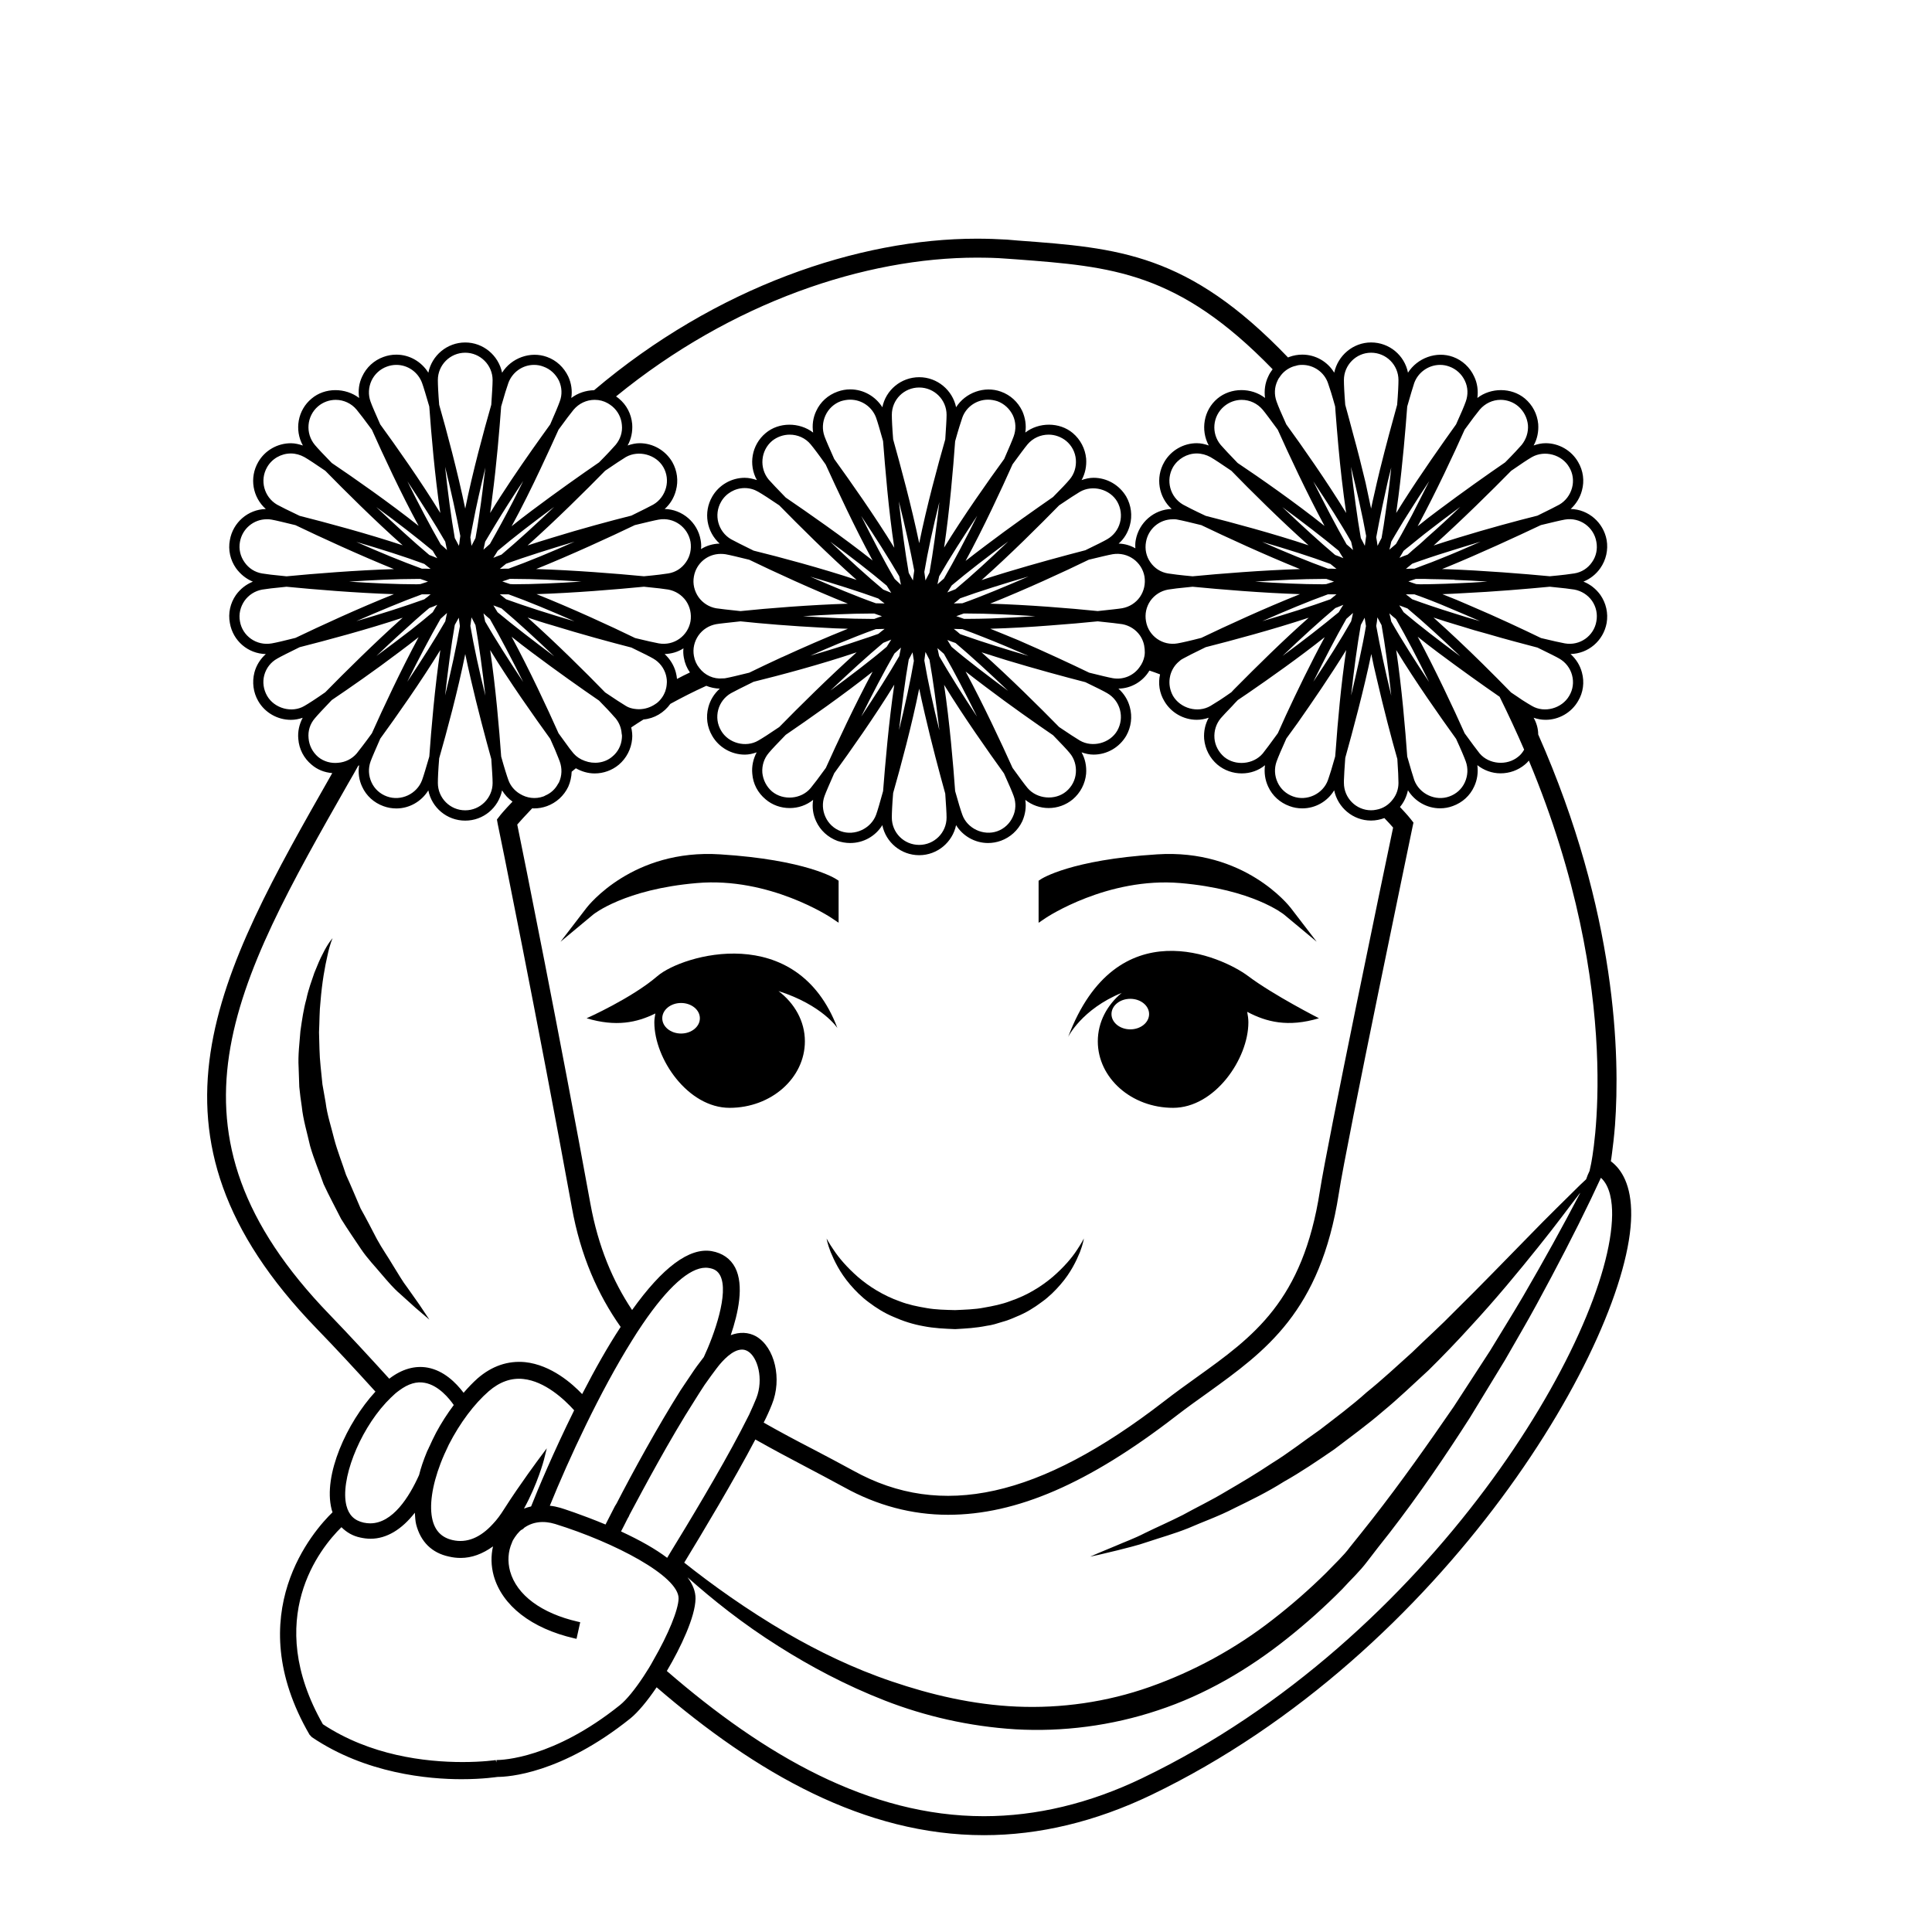 <?xml version="1.0" encoding="UTF-8"?>
<!-- Uploaded to: SVG Repo, www.svgrepo.com, Generator: SVG Repo Mixer Tools -->
<svg fill="#000000" width="800px" height="800px" version="1.1" viewBox="144 144 512 512" xmlns="http://www.w3.org/2000/svg">
 <g>
  <path d="m570.89 451.74c0.102-0.551 0.203-1.258 0.301-2.062 0.25-1.863 0.555-4.383 0.805-7.508 1.309-18.035 0.605-56.125-20.355-103.53 0-1.566-0.453-3.074-1.211-4.434 1.008 0.348 2.066 0.551 3.176 0.551 3.527 0 6.852-1.914 8.613-4.988 1.359-2.262 1.715-4.984 1.008-7.559-0.504-1.914-1.562-3.578-3.023-4.887 4.734-0.102 8.715-3.527 9.574-8.211 0.453-2.621-0.152-5.289-1.664-7.453-1.16-1.613-2.719-2.828-4.484-3.527 1.762-0.711 3.324-1.914 4.484-3.578 1.512-2.172 2.117-4.836 1.664-7.457-0.855-4.637-4.836-8.105-9.523-8.211 1.41-1.309 2.469-2.973 2.973-4.887 0.707-2.57 0.352-5.238-1.008-7.559-1.762-3.074-5.09-4.988-8.613-4.988-1.109 0-2.168 0.25-3.176 0.605 0.957-1.715 1.359-3.68 1.211-5.691-0.25-2.672-1.512-5.039-3.527-6.75-3.578-2.977-9.02-2.922-12.594-0.152 0.25-1.965 0-3.93-0.855-5.691-1.109-2.418-3.125-4.289-5.594-5.188-4.434-1.613-9.473 0.301-11.941 4.18-0.906-4.586-4.938-8.012-9.773-8.012-4.785 0-8.816 3.473-9.773 8.012-1.762-2.922-4.938-4.785-8.465-4.785-1.16 0-2.316 0.203-3.426 0.605-0.102 0.051-0.25 0.105-0.352 0.152-26.5-27.66-44.941-29.02-71.539-30.984l-2.922-0.25c-2.57-0.152-5.238-0.25-8.012-0.25-31.285 0-69.074 12.742-101.42 40.152-2.168 0.051-4.332 0.754-6.047 2.066 0.301-1.965 0-3.93-0.805-5.691-1.16-2.418-3.125-4.289-5.644-5.188-4.434-1.613-9.473 0.301-11.891 4.18-0.957-4.586-4.988-8.012-9.773-8.012-4.836 0-8.867 3.473-9.773 8.012-1.812-2.922-4.988-4.785-8.465-4.785-1.211 0-2.316 0.203-3.426 0.605-2.519 0.906-4.535 2.769-5.644 5.188-0.855 1.762-1.109 3.727-0.805 5.691-3.629-2.769-9.07-2.828-12.594 0.152-3.727 3.066-4.586 8.359-2.316 12.445-1.059-0.352-2.117-0.605-3.176-0.605-3.578 0-6.902 1.914-8.664 4.988-2.418 4.18-1.461 9.367 2.016 12.445-4.734 0.105-8.715 3.578-9.523 8.211-0.504 2.625 0.102 5.289 1.613 7.457 1.16 1.605 2.719 2.867 4.484 3.578-1.762 0.707-3.324 1.914-4.484 3.527-1.512 2.168-2.117 4.836-1.613 7.453 0.805 4.684 4.785 8.113 9.523 8.211-1.461 1.309-2.519 2.973-3.023 4.887-0.656 2.574-0.301 5.297 1.008 7.559 1.762 3.074 5.09 4.988 8.664 4.988 1.059 0 2.117-0.203 3.125-0.551-0.906 1.715-1.359 3.672-1.16 5.637 0.203 2.672 1.461 5.094 3.527 6.805 1.512 1.309 3.426 2.066 5.441 2.211v0.055c-30.324 53.242-54.254 95.312-4.227 147.05 5.199 5.352 10.363 10.949 15.699 16.82-0.012 0.016-0.023 0.02-0.035 0.035-7.523 8.184-13.91 22.078-11.582 31.164 0.07 0.293 0.16 0.527 0.246 0.777-4.871 4.719-24.719 26.844-6.098 58.941l0.621 0.656c14.328 9.691 30.988 11.141 39.648 11.141 5.82 0 9.426-0.605 9.562-0.605 2.656 0 16.828-0.746 35.266-15.559 1.945-1.594 4.387-4.504 6.887-8.191 26.418 22.758 55.125 39.188 86.727 39.188h0.051c14.609 0 29.523-3.578 44.234-10.625 78.242-37.586 126.86-120.86 127.26-153.61 0.098-8.113-2.574-12.246-5.394-14.363zm-5.238 0.707-0.402 1.863c-0.352 0.707-0.656 1.461-0.906 2.211-0.555 0.508-1.059 1.008-1.664 1.566-3.375 3.375-8.262 8.062-13.906 13.906-5.691 5.793-12.242 12.594-19.398 19.648-3.527 3.629-7.406 7.098-11.184 10.781-3.93 3.527-7.859 7.203-11.992 10.531-3.981 3.578-8.262 6.75-12.445 9.977-4.281 2.973-8.363 6.191-12.645 8.816-4.133 2.769-8.312 5.238-12.293 7.559-3.93 2.367-7.859 4.231-11.387 6.191-3.578 1.812-6.953 3.273-9.926 4.734-2.922 1.512-5.644 2.465-7.809 3.426-3.828 1.562-6.246 2.621-6.801 2.871 0.605-0.105 3.125-0.656 7.203-1.664 2.266-0.605 5.09-1.211 8.262-2.316 3.125-1.059 6.801-2.066 10.578-3.578 3.777-1.664 8.012-3.125 12.191-5.297 4.231-2.062 8.715-4.231 13.098-7.004 4.484-2.519 8.867-5.492 13.352-8.566 4.281-3.269 8.766-6.5 12.898-10.078 4.231-3.473 8.16-7.301 12.141-10.934 3.828-3.777 7.508-7.609 10.934-11.387 6.953-7.508 13-14.863 18.086-21.211 4.637-5.742 8.312-10.781 11.133-14.41-0.051 0.055-0.051 0.152-0.102 0.258-4.434 8.508-9.473 17.633-15.012 27.156-2.769 4.731-5.793 9.523-8.766 14.461-3.125 4.836-6.348 9.77-9.621 14.809-6.801 9.875-13.855 19.902-21.613 29.824-1.965 2.469-3.93 4.988-5.945 7.457-1.613 2.211-4.133 4.535-6.246 6.75-4.484 4.434-9.219 8.566-14.156 12.395-9.926 7.758-21.008 13.754-32.547 17.836-11.539 4.086-23.629 5.742-35.316 5.238s-22.824-3.176-33.051-6.648c-10.277-3.473-19.547-8.012-27.809-12.797-10.801-6.309-19.879-12.852-27.258-18.707 0.016-0.02 0.02-0.031 0.035-0.055 4.609-7.562 13.18-21.844 18.812-32.582 4.344 2.453 8.691 4.781 12.941 7.008 3.629 1.914 7.152 3.777 10.578 5.644 8.715 4.836 17.984 7.305 27.559 7.305 18.137 0 37.281-8.312 60.305-26.098 2.871-2.215 5.691-4.238 8.516-6.246 15.316-11.035 29.824-21.461 34.711-52.699 2.016-13.305 19.398-96.379 19.547-97.234l0.25-1.16-0.707-0.906c-0.051-0.105-1.008-1.258-2.871-3.231 1.059-1.258 1.762-2.769 2.117-4.434 1.812 2.922 4.988 4.785 8.516 4.785 1.16 0 2.316-0.203 3.375-0.605 2.519-0.906 4.535-2.719 5.644-5.141 0.855-1.812 1.109-3.777 0.855-5.691 1.715 1.359 3.879 2.168 6.144 2.168 2.367 0 4.637-0.805 6.449-2.316 0.402-0.309 0.707-0.656 1.059-1.059 25.91 61.988 16.586 106.32 16.488 106.88zm-278.61 77.863c-0.051 0.074-5.301 7.094-9.402 13.543-1.02 1.641-2 2.941-3.008 3.996-3.344 3.68-6.957 5.141-10.676 4.293-2.848-0.648-4.59-2.379-5.324-5.281-0.926-3.699-0.168-9.059 2.141-15.09 0.574-1.5 1.27-3.082 2.191-4.977 2.949-5.742 6.711-10.758 10.578-14.117 2.856-2.469 5.945-3.582 9.145-3.231 5.723 0.609 10.812 5.352 13.473 8.297-5.438 11-9.668 21.043-11.41 25.477-0.664 0.16-1.316 0.336-1.891 0.574 3.613-6.519 5.281-12.891 5.297-12.957l0.75-3.023zm24.422-31.031c0.863-1.406 1.793-2.848 2.856-4.41 6.644-9.758 12.414-14.914 16.68-14.914 0.281 0 0.559 0.02 0.84 0.07 1.473 0.215 2.379 0.812 3.008 1.984 2.402 4.625-1.594 15.781-4.328 21.617-1.258 1.598-2.371 3.133-3.391 4.684-0.527 0.762-1.055 1.559-1.594 2.367-0.387 0.586-0.781 1.18-1.195 1.789-6.027 9.551-12.734 21.801-16.949 29.988-0.09 0.117-0.168 0.258-0.242 0.387-0.051 0.09-0.102 0.18-0.211 0.348-1.074 2.062-1.898 3.672-2.465 4.82-6.309-2.625-11.492-4.293-12.02-4.434-0.871-0.25-1.805-0.449-2.746-0.539 5.074-12.5 13.332-30.305 21.758-43.758zm-32.734-148.55c-0.402-1.109-1.109-3.324-1.914-6.242-0.504-7.106-1.461-18.391-2.922-28.219 5.188 8.516 11.738 17.738 15.922 23.527 0.957 2.117 1.715 3.883 2.168 5.09 0.152 0.352 0.25 0.66 0.352 0.91 0.656 1.809 0.605 3.777-0.203 5.543-0.051 0.105-0.102 0.203-0.203 0.309-0.754 1.461-1.965 2.57-3.426 3.176-0.152 0.102-0.352 0.203-0.504 0.25-2.117 0.754-4.383 0.453-6.246-0.707-1.359-0.816-2.469-2.074-3.023-3.637zm-12.996-62.676c-0.051 0.203-0.102 0.402-0.102 0.605-0.051-0.105-0.102-0.152-0.152-0.258-0.301-0.551-0.605-1.203-0.957-1.809-0.957-5.391-1.863-12.246-2.57-18.895 1.562 6.348 3.023 13 4.031 18.34-0.102 0.707-0.199 1.363-0.25 2.016zm0.148 21.867c-0.906 5.391-2.367 11.992-3.93 18.383 0.754-6.602 1.613-13.348 2.57-18.691 0.352-0.656 0.707-1.309 1.059-1.914 0.102 0.711 0.203 1.465 0.301 2.223zm-3.879-22.371c0.152 0.754 0.301 1.516 0.453 2.215-0.504-0.508-1.109-1.008-1.664-1.512-2.719-4.734-5.894-10.73-8.816-16.68 3.629 5.5 7.309 11.242 10.027 15.977zm-2.113 4.383c-0.707-0.301-1.41-0.605-2.117-0.855-4.231-3.527-9.219-8.16-14.055-12.695 5.391 3.926 10.781 8.105 14.965 11.586 0.398 0.707 0.801 1.363 1.207 1.965zm-1.766 2.824c-0.703-0.051-1.512-0.051-2.316-0.051-5.141-1.859-11.387-4.434-17.383-7.098 6.348 1.859 12.898 3.926 18.035 5.84 0.555 0.449 1.109 0.906 1.664 1.309zm-2.719 2.668c0.707 0.258 1.359 0.457 2.016 0.711-0.656 0.203-1.309 0.453-2.016 0.656-0.352 0-0.605 0.051-0.957 0.051-5.391 0-11.789-0.301-17.938-0.707 6.144-0.402 12.543-0.711 17.938-0.711zm0.402 4.082h2.316c-0.301 0.203-0.555 0.453-0.855 0.707-0.25 0.152-0.555 0.402-0.805 0.605-5.141 1.863-11.637 3.93-18.035 5.793 5.992-2.621 12.238-5.242 17.379-7.106zm1.965 3.629c0.754-0.25 1.461-0.555 2.117-0.855-0.402 0.605-0.805 1.258-1.211 1.965-1.762 1.516-3.777 3.125-5.945 4.836-2.82 2.172-5.894 4.488-8.969 6.758 3.477-3.324 7.055-6.606 10.328-9.527 1.262-1.113 2.519-2.219 3.68-3.176zm2.973 2.871c0.605-0.555 1.16-1.059 1.715-1.566-0.152 0.711-0.301 1.461-0.453 2.215-2.719 4.731-6.398 10.531-10.078 16.02 2.922-5.887 6.094-11.934 8.816-16.668zm-0.051 8.262c-1.461 9.824-2.418 21.109-2.922 28.219-0.855 2.918-1.512 5.141-1.914 6.242-1.359 3.68-5.594 5.691-9.32 4.332-1.812-0.656-3.273-1.965-4.082-3.727-0.805-1.762-0.906-3.727-0.25-5.543 0.402-1.113 1.359-3.273 2.57-6.047 4.18-5.742 10.73-15.012 15.918-23.477zm-0.301 28.668c1.965-6.852 4.938-17.836 6.902-27.609 0.402 2.016 0.906 4.133 1.461 6.606 1.812 7.859 3.93 15.77 5.441 21.211 0.203 2.922 0.352 5.184 0.352 6.348 0 3.981-3.273 7.25-7.254 7.25-4.031 0-7.254-3.269-7.254-7.25-0.004-1.215 0.098-3.535 0.352-6.555zm277.8-46.805c-2.719 0.203-5.441 0.348-8.16 0.453-2.016 0.102-3.981 0.152-5.894 0.203-1.359 0.051-2.621 0.051-3.879 0.051-0.352 0-0.656-0.051-0.957-0.051-0.707-0.25-1.41-0.453-2.066-0.711 0.605-0.195 1.258-0.398 1.965-0.656h1.008c1.008 0 2.016 0 3.074 0.055 1.965 0 4.082 0.102 6.195 0.145v0.055c2.867 0.105 5.84 0.254 8.715 0.457zm9.723 44.535c-0.402 0.707-0.906 1.359-1.562 1.863-2.973 2.469-7.758 2.066-10.227-0.855-0.754-0.957-2.168-2.828-3.981-5.344-2.922-6.551-7.758-16.828-12.445-25.594 1.613 1.316 3.375 2.672 5.391 4.18 5.793 4.332 11.789 8.613 16.324 11.738 2.367 4.793 4.535 9.477 6.5 14.012zm-18.039-2.871c1.258 2.719 2.168 4.887 2.57 5.996 0.656 1.809 0.555 3.777-0.25 5.543-0.805 1.77-2.266 3.074-4.082 3.727-3.68 1.359-7.961-0.656-9.32-4.332-0.352-1.109-1.059-3.324-1.863-6.242-0.504-7.106-1.461-18.391-2.922-28.219 5.188 8.516 11.688 17.734 15.867 23.527zm-17.18-31.086c-0.152-0.75-0.301-1.461-0.504-2.168 0.555 0.504 1.109 1.008 1.762 1.512 2.719 4.734 5.844 10.73 8.766 16.676-3.676-5.539-7.352-11.281-10.023-16.02zm3.277-2.469c-0.402-0.605-0.754-1.258-1.16-1.809 0.707 0.25 1.41 0.504 2.168 0.805 4.231 3.523 9.219 8.105 14.008 12.695-5.394-3.981-10.836-8.164-15.016-11.691zm0.602-4.734h2.266c2.871 1.008 6.098 2.266 9.371 3.672 2.672 1.113 5.34 2.266 8.012 3.43-2.418-0.656-4.836-1.41-7.203-2.172-3.879-1.203-7.609-2.465-10.781-3.629-0.555-0.445-1.109-0.898-1.664-1.301zm4.387-7.609c-0.758 0.305-1.414 0.555-2.117 0.809-0.805 0-1.562 0-2.266 0.055 0.555-0.457 1.109-0.91 1.664-1.367 0.605-0.25 1.258-0.453 1.965-0.707 1.562-0.555 3.223-1.109 4.938-1.664 3.578-1.16 7.457-2.316 11.234-3.477-3.527 1.566-7.152 3.125-10.578 4.488-1.668 0.707-3.332 1.312-4.84 1.863zm-2.672-4.027c-0.402 0.402-0.855 0.754-1.258 1.113-0.805 0.301-1.512 0.551-2.168 0.855 0.352-0.605 0.754-1.211 1.109-1.863 0.504-0.402 1.008-0.855 1.562-1.258 1.211-1.008 2.57-2.066 3.93-3.176 3.023-2.371 6.297-4.836 9.523-7.211-2.922 2.828-5.996 5.644-8.867 8.16-1.312 1.262-2.621 2.371-3.832 3.379zm-2.871-4.285c-0.504 0.906-1.008 1.762-1.461 2.57-0.605 0.508-1.211 1.059-1.762 1.512 0.203-0.707 0.352-1.406 0.504-2.117 0.555-1.004 1.211-2.066 1.863-3.176 0.906-1.512 1.863-3.125 2.922-4.731 1.664-2.672 3.477-5.441 5.289-8.16-1.562 3.066-3.125 6.191-4.637 9.117-0.957 1.711-1.863 3.426-2.719 4.984zm-3.176-13.5c-0.301 2.519-0.656 5.09-1.008 7.453-0.352 2.519-0.707 4.887-1.109 7.055-0.352 0.707-0.754 1.359-1.059 2.066-0.102-0.754-0.203-1.516-0.352-2.266 0.453-2.519 1.008-5.238 1.613-8.16 0.453-2.168 0.957-4.434 1.461-6.699 0.301-1.211 0.605-2.418 0.906-3.629-0.148 1.406-0.301 2.769-0.453 4.18zm-3.223 35.52c0.352 0.656 0.707 1.359 1.109 2.066 0.957 5.34 1.863 12.086 2.57 18.691-1.562-6.449-3.023-13.148-3.981-18.488 0.148-0.809 0.25-1.566 0.301-2.269zm-0.152 16.32c1.812 7.859 3.879 15.77 5.441 21.211 0.203 2.922 0.301 5.184 0.301 6.348 0 1.664-0.555 3.176-1.512 4.383-1.059 1.406-2.57 2.414-4.383 2.719-0.453 0.102-0.906 0.145-1.359 0.145-3.981 0-7.203-3.269-7.203-7.25v-0.656c0.051-1.309 0.152-3.375 0.352-5.894 0-0.105 0.051-0.152 0.051-0.258 1.914-6.848 4.836-17.684 6.852-27.355 0.402 2.027 0.855 4.141 1.461 6.609zm-61.566-6.094c-0.203 1.109-0.656 2.117-1.309 2.973-1.512 2.168-4.231 3.426-7.106 2.922-1.16-0.203-3.375-0.754-6.246-1.461-4.785-2.316-11.738-5.547-18.793-8.613-2.469-1.008-4.988-2.066-7.406-3.027 5.09-0.145 10.578-0.453 15.668-0.855 4.836-0.352 9.32-0.75 12.797-1.109 3.273 0.352 5.644 0.605 6.5 0.75 1.914 0.352 3.578 1.41 4.684 2.977 0.754 1.109 1.16 2.316 1.258 3.629 0.055 0.605 0.055 1.211-0.047 1.816zm-138.5 21.812c-0.152 1.918-1.059 3.68-2.57 4.891-2.016 1.715-4.887 2.012-7.254 1.109-1.16-0.402-2.168-1.059-2.973-1.965-0.25-0.309-0.605-0.754-1.008-1.258-0.754-1.008-1.762-2.418-2.973-4.086-2.922-6.551-7.707-16.828-12.445-25.594 1.613 1.316 3.375 2.672 5.391 4.18 6.449 4.836 13.148 9.574 17.785 12.746 1.715 1.762 3.074 3.176 3.879 4.133 0.203 0.203 0.352 0.402 0.504 0.551 0.957 1.16 1.512 2.574 1.613 4.086 0.102 0.402 0.102 0.805 0.051 1.207zm16.98-36.426c1.109 1.613 1.512 3.527 1.211 5.441-0.707 3.879-4.383 6.551-8.414 5.844-1.16-0.203-3.375-0.711-6.246-1.41-6.5-3.176-16.93-7.961-26.148-11.637 9.824-0.309 21.211-1.258 28.465-1.969 3.223 0.309 5.594 0.605 6.449 0.754 1.91 0.359 3.574 1.418 4.684 2.977zm-45.648-4.383c-0.352 0-0.656-0.051-0.957-0.051-0.707-0.25-1.41-0.453-2.066-0.711 0.605-0.195 1.309-0.398 1.965-0.656h1.059c5.391 0 11.789 0.309 17.938 0.711-6.148 0.406-12.547 0.707-17.938 0.707zm-1.359-4.129c-0.805 0-1.613 0-2.316 0.055 0.555-0.457 1.109-0.91 1.664-1.367 5.188-1.863 11.738-3.93 18.137-5.844-5.996 2.672-12.293 5.293-17.484 7.156zm0 6.801c5.188 1.863 11.438 4.484 17.48 7.152-6.398-1.863-13-3.981-18.137-5.844-0.555-0.453-1.109-0.906-1.664-1.309zm-1.863 3.727c4.18 3.523 9.168 8.105 13.957 12.695-5.34-3.981-10.781-8.16-15.012-11.688-0.352-0.605-0.754-1.258-1.109-1.809 0.652 0.25 1.359 0.5 2.164 0.801zm5.742 19.5c-3.68-5.543-7.356-11.281-10.078-16.02-0.152-0.75-0.301-1.461-0.453-2.168 0.504 0.504 1.109 1.008 1.715 1.512 2.723 4.734 5.844 10.73 8.816 16.676zm37.656 2.457c-0.07 0.207-0.172 0.406-0.262 0.609-0.133 0.293-0.281 0.57-0.449 0.82-0.398 0.621-0.875 1.168-1.441 1.633-0.152 0.121-0.312 0.211-0.465 0.324-1.285 0.891-2.836 1.387-4.41 1.375-0.176 0-0.348-0.012-0.523-0.023-0.801-0.066-1.598-0.211-2.344-0.551-0.203-0.102-0.352-0.203-0.555-0.301-1.008-0.605-2.973-1.863-5.492-3.578-5.039-5.188-13.098-13.199-20.555-19.852 1.965 0.656 4.082 1.367 6.551 2.066 7.656 2.367 15.469 4.484 20.957 5.894 2.922 1.41 5.039 2.469 5.793 2.922 1.664 0.953 2.871 2.519 3.375 4.383 0.203 0.805 0.301 1.605 0.203 2.414-0.051 0.703-0.195 1.309-0.383 1.863zm2.801-4.977c-0.504-1.914-1.562-3.578-2.973-4.887 1.812-0.051 3.527-0.551 4.988-1.512-0.102 0.805-0.051 1.664 0.102 2.469 0.25 1.461 0.805 2.769 1.613 3.926-1.16 0.555-2.316 1.113-3.426 1.719-0.055-0.559-0.152-1.16-0.305-1.715zm6.246-1.16c-0.754-0.906-1.258-2.016-1.461-3.223-0.352-1.918 0.102-3.836 1.211-5.441 1.109-1.566 2.769-2.625 4.684-2.977 0.805-0.145 3.223-0.398 6.449-0.75 5.594 0.605 13.602 1.258 21.461 1.664 2.367 0.152 4.734 0.25 7.004 0.301-5.691 2.266-11.891 4.988-17.281 7.457-0.051 0.051-0.102 0.051-0.152 0.051-3.273 1.512-6.246 2.922-8.715 4.133-2.871 0.707-5.141 1.258-6.297 1.461-0.203 0.051-0.453 0.051-0.707 0.051-2.465 0.246-4.785-0.863-6.195-2.727zm48.719-6.699c0.754-0.301 1.461-0.605 2.117-0.855-0.402 0.605-0.805 1.258-1.211 1.914-4.133 3.527-9.574 7.664-14.914 11.586 4.789-4.535 9.828-9.168 14.008-12.645zm-6.195-0.707c-4.082 1.406-8.664 2.82-13.148 4.125 2.469-1.109 5.039-2.168 7.508-3.223 3.477-1.41 6.852-2.769 9.875-3.828 0.805 0 1.562-0.055 2.316-0.055-0.555 0.402-1.109 0.863-1.664 1.316-1.512 0.559-3.176 1.109-4.887 1.664zm9.168 3.527c0.605-0.504 1.16-1.059 1.715-1.562-0.152 0.707-0.301 1.461-0.453 2.266-2.719 4.731-6.398 10.48-10.078 16.02 2.922-5.941 6.098-11.988 8.816-16.723zm3.777 1.613c0.352-0.656 0.707-1.309 1.008-1.914 0.102 0.707 0.25 1.461 0.352 2.266-0.906 5.34-2.367 11.941-3.93 18.34 0.758-6.551 1.613-13.301 2.57-18.691zm1.109-20.961c-0.352-0.656-0.707-1.309-1.109-2.012-0.957-5.441-1.863-12.293-2.621-18.949 1.613 6.402 3.074 13 4.082 18.344-0.148 0.906-0.25 1.762-0.352 2.617zm-3.625-1.105c0.152 0.805 0.301 1.512 0.453 2.266-0.504-0.508-1.109-1.008-1.664-1.566-2.769-4.684-5.894-10.73-8.867-16.676 3.68 5.496 7.356 11.289 10.078 15.977zm-2.117 4.383c-0.707-0.309-1.41-0.555-2.117-0.855-4.231-3.527-9.27-8.113-14.055-12.699 5.391 3.93 10.781 8.113 14.965 11.645 0.402 0.648 0.805 1.305 1.207 1.91zm-1.766 2.82c-0.707 0-1.512-0.051-2.316-0.051-5.141-1.812-11.387-4.434-17.383-7.055 6.348 1.863 12.898 3.93 18.035 5.793 0.559 0.457 1.113 0.91 1.664 1.312zm-2.719 2.672c0.707 0.25 1.359 0.504 2.016 0.707-0.656 0.203-1.359 0.457-2.016 0.711h-0.957c-5.391 0-11.789-0.309-17.938-0.711 6.144-0.402 12.543-0.707 17.938-0.707zm-37.988 21.109c0.805-0.457 3.023-1.566 5.996-3.027 6.953-1.715 17.938-4.637 27.305-7.809-7.406 6.648-15.469 14.66-20.504 19.801-2.519 1.715-4.484 2.973-5.543 3.578-3.324 1.969-7.961 0.711-9.875-2.621-1.008-1.715-1.258-3.629-0.754-5.547 0.504-1.855 1.715-3.418 3.375-4.375zm10.027 15.816c0.707-0.855 2.316-2.57 4.484-4.785 5.894-4.031 15.215-10.531 23.023-16.727-4.684 8.715-9.473 19-12.395 25.496-1.812 2.519-3.273 4.434-4.031 5.34-2.469 2.977-7.254 3.375-10.227 0.91-1.461-1.258-2.367-3.027-2.57-4.938-0.148-1.918 0.453-3.832 1.715-5.297zm14.762 11.438c0.402-1.109 1.359-3.269 2.57-6.039 4.18-5.75 10.73-15.012 15.922-23.477-1.461 9.824-2.418 21.16-2.973 28.215-0.805 2.922-1.461 5.188-1.863 6.297-1.359 3.629-5.644 5.644-9.32 4.332-1.812-0.656-3.273-2.016-4.082-3.777-0.809-1.77-0.91-3.734-0.254-5.551zm18.188-0.805c1.965-6.902 4.938-17.891 6.902-27.66 0.402 2.012 0.906 4.18 1.461 6.602 1.812 7.863 3.93 15.77 5.441 21.211 0.203 2.922 0.352 5.188 0.352 6.352 0 4.031-3.273 7.25-7.254 7.25-4.031 0-7.254-3.223-7.254-7.25 0-1.164 0.098-3.481 0.352-6.504zm14.359-40.559c0.656 0.258 1.359 0.555 2.168 0.805 4.18 3.527 9.168 8.113 13.957 12.699-5.34-3.981-10.832-8.113-15.012-11.688-0.359-0.605-0.762-1.211-1.113-1.816zm7.859 20.305c-3.68-5.543-7.305-11.285-10.027-16.02-0.152-0.754-0.301-1.461-0.453-2.117 0.504 0.453 1.109 0.953 1.715 1.512 2.719 4.684 5.844 10.73 8.766 16.625zm-4.484-21.863c-0.555-0.504-1.109-0.957-1.664-1.367 0.707 0 1.461 0.055 2.266 0.055 1.715 0.605 3.527 1.309 5.441 2.066 3.879 1.512 8.012 3.269 12.09 5.039-5.844-1.719-11.84-3.578-16.727-5.297-0.5-0.145-0.953-0.348-1.406-0.496zm2.016-4.031h-0.957c-0.605-0.203-1.16-0.402-1.715-0.605-0.152-0.051-0.25-0.051-0.352-0.105 0.605-0.203 1.309-0.453 1.965-0.707h1.059c5.391 0 11.789 0.301 17.938 0.707-3.93 0.258-7.961 0.457-11.738 0.605-2.172 0.055-4.234 0.105-6.199 0.105zm-1.41-4.133c-0.754 0-1.562 0.051-2.266 0.051 0.555-0.402 1.109-0.855 1.664-1.359 5.141-1.863 11.738-3.93 18.137-5.793-6.051 2.617-12.297 5.238-17.535 7.102zm-1.816-3.727c-0.754 0.309-1.512 0.605-2.168 0.855 0.352-0.598 0.754-1.203 1.16-1.859 4.18-3.527 9.621-7.707 14.965-11.645-4.734 4.535-9.773 9.172-13.957 12.648zm-3.07-2.824c-0.605 0.555-1.211 1.059-1.715 1.512 0.152-0.656 0.301-1.359 0.453-2.117 2.719-4.734 6.398-10.48 10.078-16.02-2.922 5.894-6.098 11.941-8.816 16.625zm-3.832-1.559c-0.352 0.711-0.707 1.41-1.059 2.066-0.102-0.75-0.203-1.512-0.301-2.266 0.906-5.387 2.367-12.043 3.981-18.488-0.754 6.594-1.664 13.348-2.621 18.688zm-1.059 21.008c0.352 0.656 0.707 1.359 1.059 2.062 0.957 5.344 1.863 12.141 2.621 18.691-1.613-6.445-3.074-13.098-3.981-18.488 0.102-0.805 0.203-1.562 0.301-2.266zm4.938 8.715c5.188 8.465 11.738 17.738 15.871 23.477 1.258 2.769 2.168 4.887 2.57 5.992 0.656 1.812 0.605 3.777-0.25 5.547-0.805 1.762-2.266 3.125-4.082 3.777-3.68 1.309-7.961-0.711-9.27-4.332-0.402-1.109-1.109-3.375-1.914-6.297-0.508-7.055-1.465-18.34-2.926-28.164zm18.141 22.016c-2.922-6.5-7.758-16.828-12.445-25.543 1.613 1.258 3.375 2.625 5.391 4.133 6.449 4.887 13.148 9.574 17.785 12.746 2.117 2.168 3.68 3.828 4.383 4.684 1.258 1.461 1.812 3.375 1.664 5.289-0.152 1.914-1.059 3.68-2.57 4.938-2.973 2.465-7.758 2.012-10.227-0.91-0.758-0.902-2.168-2.816-3.981-5.336zm12.34-10.832c-5.039-5.141-13.148-13.199-20.555-19.801 1.965 0.605 4.082 1.309 6.551 2.066 7.656 2.316 15.469 4.434 20.957 5.844 2.922 1.406 5.039 2.465 5.793 2.922 1.664 0.953 2.871 2.519 3.375 4.379 0.504 1.918 0.25 3.836-0.707 5.547-1.914 3.324-6.551 4.586-9.926 2.621-1.004-0.605-2.969-1.863-5.488-3.578zm77.387-28.012c-2.672 4.731-6.348 10.531-10.027 16.02 2.922-5.894 6.047-11.941 8.766-16.676 0.605-0.555 1.211-1.059 1.762-1.566-0.148 0.711-0.297 1.469-0.5 2.223zm2.57 0.957c0.352-0.656 0.707-1.309 1.008-1.914 0.102 0.711 0.25 1.461 0.352 2.215-0.906 5.391-2.418 11.992-3.93 18.383 0.707-6.59 1.613-13.34 2.57-18.684zm-6.75-4.481c0.707-0.25 1.41-0.555 2.117-0.855-0.402 0.605-0.805 1.258-1.211 1.965-4.18 3.477-9.574 7.664-14.914 11.594 4.785-4.594 9.824-9.18 14.008-12.703zm-1.312-2.32c-5.141 1.863-11.688 3.93-18.035 5.793 5.945-2.625 12.191-5.238 17.383-7.106h2.266c-0.504 0.406-1.059 0.859-1.613 1.312zm1.262-11.738c-4.18-3.527-9.219-8.16-14.008-12.695 5.34 3.926 10.781 8.105 14.965 11.586 0.402 0.707 0.805 1.359 1.211 1.965-0.707-0.301-1.414-0.602-2.168-0.855zm0.352 3.68c-0.707-0.051-1.461-0.051-2.266-0.051-5.141-1.859-11.438-4.434-17.434-7.098 6.398 1.859 12.949 3.926 18.086 5.84 0.555 0.449 1.109 0.906 1.613 1.309zm-2.672 2.668c0.656 0.258 1.359 0.457 2.016 0.711-0.656 0.203-1.359 0.453-2.066 0.656-0.301 0-0.605 0.051-0.906 0.051-5.391 0-11.789-0.301-17.938-0.707 6.144-0.402 12.543-0.711 17.938-0.711zm-7 4.031c-9.27 3.672-19.648 8.465-26.148 11.586-2.871 0.75-5.141 1.258-6.297 1.461-3.981 0.707-7.707-1.969-8.363-5.844-0.352-1.914 0.051-3.828 1.16-5.441 1.109-1.562 2.769-2.625 4.684-2.973 0.855-0.152 3.223-0.453 6.5-0.754 7.254 0.707 18.641 1.664 28.465 1.965zm-34.363 21.461c0.402-1.461 1.211-2.719 2.316-3.629 0.301-0.309 0.656-0.555 1.059-0.754 0.805-0.453 2.973-1.566 5.996-3.023 6.953-1.77 17.887-4.691 27.305-7.812-6.852 6.047-14.105 13.25-19.195 18.391-0.453 0.453-0.906 0.906-1.309 1.359-1.16 0.805-2.168 1.516-3.023 2.066-1.109 0.711-1.914 1.211-2.519 1.566-3.375 1.965-7.961 0.656-9.926-2.672-0.805-1.461-1.109-3.125-0.855-4.734 0.055-0.254 0.105-0.504 0.152-0.758zm13.352 11.438c0.555-0.656 1.613-1.762 3.023-3.223 0.453-0.504 0.957-1.059 1.512-1.613 0.805-0.551 1.715-1.152 2.672-1.809 5.793-3.981 13.652-9.527 20.355-14.863-3.68 6.801-7.406 14.508-10.277 20.703-0.754 1.664-1.461 3.231-2.066 4.586-0.051 0.055-0.051 0.152-0.102 0.203-1.812 2.519-3.223 4.383-3.981 5.344-2.469 2.922-7.254 3.375-10.227 0.906-1.461-1.258-2.418-3.023-2.57-4.938-0.152-1.973 0.453-3.836 1.66-5.297zm14.812 11.438c0.402-1.113 1.309-3.273 2.57-6.047 0.051-0.051 0.051-0.105 0.102-0.152 0.855-1.211 1.863-2.57 2.922-4.031 3.879-5.543 8.766-12.645 12.848-19.297-1.359 9.02-2.266 19.297-2.769 26.398-0.051 0.656-0.102 1.258-0.152 1.812-0.402 1.359-0.754 2.57-1.059 3.629-0.352 1.152-0.656 2.012-0.855 2.621-1.309 3.68-5.594 5.691-9.27 4.332-1.812-0.656-3.273-1.965-4.082-3.727-0.809-1.762-0.906-3.727-0.254-5.539zm23.379-57.133c-0.301-0.66-0.707-1.367-1.059-2.066-0.957-5.391-1.863-12.246-2.621-18.895 1.562 6.348 3.074 13 4.031 18.34-0.102 0.91-0.254 1.766-0.352 2.621zm-3.629-1.109c0.152 0.754 0.352 1.516 0.504 2.215-0.555-0.508-1.109-1.008-1.715-1.512-2.719-4.734-5.844-10.73-8.816-16.68 3.68 5.5 7.356 11.242 10.027 15.977zm-7.055-4.18c-7.758-6.191-17.078-12.695-23.023-16.676-2.168-2.215-3.727-3.93-4.484-4.785-2.57-3.066-2.168-7.656 0.906-10.227 1.309-1.109 2.973-1.715 4.637-1.715 2.168 0 4.18 0.957 5.594 2.625 0.754 0.906 2.168 2.82 3.981 5.289 2.922 6.543 7.707 16.773 12.391 25.488zm-24.684-14.609c4.988 5.141 13.047 13.145 20.453 19.75-9.371-3.125-20.305-6.047-27.258-7.809-3.023-1.41-5.188-2.519-5.996-2.973-3.477-2.016-4.637-6.449-2.672-9.93 1.309-2.211 3.727-3.629 6.297-3.629 1.258 0 2.519 0.352 3.629 0.957 1.062 0.609 3.027 1.918 5.547 3.633zm-14.258 12.945c1.16 0.203 3.426 0.754 6.297 1.461 6.5 3.125 16.879 7.91 26.148 11.645-9.824 0.301-21.211 1.211-28.465 1.914-3.273-0.301-5.644-0.605-6.5-0.754-1.914-0.301-3.578-1.359-4.684-2.973-1.109-1.562-1.512-3.473-1.16-5.387 0.605-3.477 3.578-5.996 7.106-5.996 0.398-0.012 0.852-0.012 1.258 0.09zm-8.77 15.066c0.301 1.914-0.102 3.828-1.211 5.441-1.109 1.566-2.769 2.625-4.684 2.973-0.855 0.152-3.223 0.402-6.5 0.754-7.254-0.754-18.641-1.664-28.516-1.965 9.219-3.68 19.648-8.469 26.148-11.645 2.922-0.707 5.188-1.258 6.348-1.461 4.031-0.648 7.711 2.019 8.414 5.902zm-9.875-9.875c-0.754 0.453-2.871 1.512-5.793 2.922-5.441 1.41-13.301 3.527-20.957 5.844-2.469 0.754-4.586 1.41-6.551 2.066 7.457-6.606 15.516-14.66 20.555-19.805 2.519-1.715 4.484-2.973 5.492-3.578 3.375-1.965 8.012-0.707 9.926 2.625 0.957 1.715 1.211 3.672 0.707 5.543-0.504 1.867-1.715 3.426-3.379 4.383zm-9.973-15.82c-0.707 0.855-2.266 2.519-4.383 4.637-4.637 3.223-11.336 7.91-17.785 12.797-2.016 1.512-3.777 2.871-5.391 4.133 4.734-8.715 9.523-19.043 12.445-25.594 1.812-2.469 3.223-4.383 3.981-5.297 1.41-1.656 3.426-2.57 5.594-2.57 1.664 0 3.324 0.605 4.637 1.664 1.512 1.258 2.418 3.027 2.57 4.938 0.145 1.918-0.41 3.832-1.668 5.293zm-14.812-11.438c-0.402 1.113-1.309 3.231-2.519 5.996-4.18 5.742-10.73 15.008-15.922 23.477 1.461-9.824 2.418-21.109 2.922-28.164 0.805-2.922 1.512-5.144 1.914-6.297 1.008-2.828 3.777-4.734 6.801-4.734 0.855 0 1.664 0.152 2.469 0.402 1.812 0.656 3.273 2.016 4.133 3.777 0.809 1.766 0.859 3.731 0.203 5.543zm-18.137 0.805c-1.965 6.852-4.938 17.785-6.902 27.508-2.016-9.723-4.988-20.656-6.902-27.508-0.25-3.023-0.352-5.34-0.352-6.5 0-4.031 3.223-7.25 7.254-7.25 3.981 0 7.254 3.223 7.254 7.25 0 1.16-0.152 3.481-0.352 6.5zm-13.504 28.719c-5.188-8.465-11.738-17.734-15.922-23.527-1.211-2.719-2.168-4.887-2.57-5.996-0.656-1.809-0.555-3.777 0.25-5.543 0.805-1.762 2.266-3.125 4.082-3.777 0.805-0.25 1.664-0.402 2.469-0.402 3.074 0 5.793 1.914 6.852 4.734 0.402 1.109 1.059 3.375 1.863 6.242 0.559 7.109 1.465 18.445 2.977 28.27zm-18.188-22.066c2.973 6.5 7.707 16.727 12.445 25.441-7.809-6.191-17.129-12.645-23.023-16.676-2.168-2.215-3.777-3.93-4.535-4.785-2.519-3.074-2.117-7.664 0.906-10.227 1.309-1.059 2.973-1.664 4.684-1.664 2.117 0 4.18 0.91 5.543 2.57 0.758 0.906 2.219 2.82 3.981 5.34zm-12.293 10.832c5.039 5.144 13.047 13.148 20.504 19.754-9.422-3.125-20.355-6.047-27.305-7.758-2.973-1.461-5.188-2.574-5.996-3.027-3.426-2.012-4.637-6.449-2.621-9.926 1.258-2.215 3.68-3.629 6.246-3.629 1.309 0 2.519 0.348 3.629 1.004 1.059 0.609 3.023 1.867 5.543 3.582zm-14.258 12.949c1.16 0.203 3.426 0.754 6.297 1.461 6.551 3.176 16.93 7.961 26.148 11.645-9.824 0.301-21.211 1.203-28.465 1.965-3.223-0.352-5.644-0.605-6.5-0.754-1.863-0.348-3.527-1.406-4.637-2.973-1.109-1.613-1.562-3.527-1.211-5.441 0.605-3.473 3.578-5.992 7.106-5.992 0.457-0.012 0.859 0.039 1.262 0.09zm-10.477 2.113c-1.109 1.613-2.769 2.672-4.684 2.973-0.855 0.152-3.223 0.457-6.449 0.754-7.305-0.707-18.691-1.613-28.566-1.914 9.219-3.727 19.648-8.516 26.148-11.645 2.922-0.707 5.188-1.258 6.348-1.461 4.031-0.707 7.707 2.016 8.414 5.898 0.297 1.918-0.105 3.832-1.211 5.394zm-8.668-15.266c-0.754 0.398-2.871 1.512-5.793 2.918-5.441 1.367-13.301 3.477-20.957 5.844-2.469 0.754-4.586 1.41-6.551 2.066 7.457-6.648 15.516-14.66 20.555-19.801 2.519-1.715 4.484-3.027 5.492-3.629 3.375-1.918 8.012-0.66 9.926 2.664 0.957 1.664 1.211 3.633 0.707 5.492-0.508 1.879-1.715 3.488-3.379 4.445zm-40.203 13.25c-0.754 0.301-1.512 0.551-2.168 0.855 0.402-0.605 0.754-1.211 1.16-1.863 4.18-3.527 9.621-7.707 14.965-11.645-4.738 4.543-9.777 9.129-13.957 12.652zm-3.074-2.82c-0.605 0.508-1.211 1.059-1.715 1.512 0.152-0.707 0.301-1.406 0.453-2.117 0.805-1.359 1.664-2.82 2.621-4.383 2.215-3.672 4.836-7.758 7.457-11.684-0.906 1.809-1.812 3.672-2.719 5.441-2.117 4.078-4.234 7.957-6.098 11.23zm-2.82-7.809c-0.301 2.215-0.656 4.332-1.008 6.246-0.352 0.707-0.707 1.359-1.059 2.066-0.102-0.754-0.203-1.516-0.301-2.266 0.203-1.211 0.453-2.418 0.707-3.727 0.855-4.586 2.066-9.723 3.273-14.762-0.504 4.18-1.008 8.512-1.613 12.441zm-2.066 27.258c0.352 0.656 0.707 1.359 1.059 2.066 0.957 5.34 1.863 12.086 2.621 18.691-1.613-6.449-3.074-13.148-3.981-18.488 0.102-0.809 0.199-1.566 0.301-2.269zm16.121 50.582c0.152 0.051 0.301 0.051 0.453 0.051 1.16 0 2.316-0.203 3.426-0.605 2.469-0.906 4.484-2.719 5.644-5.141 0.555-1.258 0.855-2.625 0.906-3.981 0.352-0.309 0.707-0.605 1.109-0.91 1.512 0.855 3.223 1.367 4.988 1.367 2.316 0 4.586-0.805 6.398-2.316 2.016-1.715 3.273-4.133 3.527-6.805 0.102-1.004 0-2.062-0.25-3.066 1.059-0.711 2.117-1.41 3.273-2.117 2.871-0.25 5.441-1.812 7.106-4.133 3.023-1.664 6.195-3.273 9.523-4.785 1.109 0.453 2.316 0.711 3.578 0.754-1.461 1.309-2.519 2.973-3.023 4.887-0.707 2.625-0.352 5.289 1.008 7.609 1.762 3.074 5.09 4.988 8.664 4.988 1.059 0 2.117-0.25 3.125-0.605-0.906 1.715-1.359 3.68-1.16 5.691 0.203 2.672 1.461 5.039 3.527 6.758 1.762 1.512 4.031 2.316 6.398 2.316 2.266 0 4.434-0.754 6.195-2.172-0.301 1.914-0.051 3.883 0.805 5.691 1.109 2.418 3.125 4.238 5.644 5.188 1.109 0.352 2.215 0.555 3.375 0.555 3.527 0 6.699-1.812 8.516-4.734 0.906 4.535 4.938 7.961 9.773 7.961 4.785 0 8.816-3.426 9.773-7.961 1.762 2.871 4.988 4.734 8.465 4.734 1.16 0 2.316-0.203 3.426-0.605 2.469-0.906 4.484-2.719 5.644-5.144 0.805-1.809 1.109-3.777 0.805-5.691 1.762 1.41 3.93 2.172 6.195 2.172 2.316 0 4.586-0.805 6.398-2.316 2.016-1.719 3.273-4.133 3.527-6.758 0.152-2.012-0.25-3.981-1.211-5.691 1.008 0.352 2.066 0.605 3.176 0.605 3.578 0 6.852-1.914 8.664-4.988 1.309-2.316 1.664-5.039 0.957-7.609-0.504-1.914-1.562-3.578-3.023-4.887 3.477-0.051 6.551-1.969 8.211-4.785 0.957 0.301 1.914 0.656 2.82 1.008-0.555 2.414-0.152 4.934 1.109 7.047 1.762 3.074 5.09 4.988 8.613 4.988 1.109 0 2.168-0.203 3.176-0.551-0.957 1.715-1.359 3.672-1.211 5.637 0.25 2.672 1.512 5.094 3.527 6.805 1.812 1.512 4.082 2.316 6.449 2.316 2.266 0 4.434-0.754 6.144-2.168-0.25 1.914 0 3.879 0.855 5.691 1.109 2.414 3.125 4.231 5.644 5.141 1.059 0.402 2.215 0.605 3.375 0.605 3.527 0 6.699-1.863 8.465-4.785 0.957 4.586 4.988 8.012 9.773 8.012 1.258 0 2.418-0.25 3.527-0.656 1.059 1.113 1.812 1.914 2.316 2.519-2.266 10.73-17.434 83.582-19.398 96.277-4.535 29.223-17.582 38.594-32.695 49.422-2.82 2.016-5.691 4.086-8.613 6.352-33.102 25.594-59.047 31.285-82.324 18.383-3.477-1.914-7.055-3.777-10.68-5.691-4.398-2.266-8.785-4.606-13.094-7.055v-0.004c0.812-1.582 1.551-3.215 2.191-4.84 2.731-6.711 0.766-15.129-4.203-18.016-2.039-1.137-4.394-1.203-6.715-0.316 1.988-5.824 3.594-13.203 1.168-17.91-1.23-2.359-3.391-3.871-6.258-4.363-5.914-0.977-13.012 4.344-21.055 15.613-5.106-7.652-8.969-16.777-11.035-28.094-8.16-44.836-17.734-92.496-19.398-100.56 0.762-0.902 2.121-2.363 3.984-4.328zm24.266 190.19c0.316-0.613 0.664-1.301 0.996-1.977 0.23-0.344 0.414-0.699 0.488-0.957 3.742-7.019 10.707-20.07 17.254-30.293 0.906-1.461 1.809-2.863 2.648-4.144 1.387-1.969 2.41-3.367 3.305-4.535l0.023 0.016 0.086-0.156c1.359-1.75 4-4.676 6.492-4.676 0.535 0 1.027 0.137 1.508 0.414 2.664 1.516 4.281 7.422 2.297 12.469-0.484 1.203-1.109 2.621-1.891 4.328l-1.023 2c-0.398 0.785-0.816 1.602-1.246 2.43-5.527 10.566-14.008 24.617-18.582 32.066-0.281 0.492-0.539 0.91-0.77 1.289l-0.117 0.191c-3.062-2.312-7.074-4.609-12.227-6.996 0.238-0.445 0.453-0.891 0.758-1.469zm251.27-225.46c0.504 1.863 0.25 3.828-0.754 5.492-1.914 3.324-6.551 4.637-9.875 2.672-0.605-0.352-1.461-0.855-2.57-1.566-0.855-0.605-1.863-1.258-2.973-2.012-2.117-2.172-4.734-4.836-7.656-7.707-4.031-3.981-8.566-8.262-12.898-12.141 2.016 0.656 4.133 1.367 6.551 2.066 0.25 0.051 0.453 0.152 0.707 0.203 2.367 0.75 4.734 1.461 7.055 2.066 4.938 1.461 9.621 2.664 13.25 3.629 2.871 1.41 5.039 2.469 5.793 2.922 1.656 0.949 2.867 2.512 3.371 4.375zm5.289-19.699c1.109 1.613 1.512 3.527 1.16 5.441-0.656 3.879-4.383 6.551-8.363 5.844-1.16-0.203-3.375-0.711-6.297-1.41-4.785-2.316-11.637-5.543-18.641-8.516-2.519-1.109-5.039-2.168-7.508-3.117 1.762-0.055 3.578-0.152 5.441-0.258 8.363-0.402 17.129-1.152 23.023-1.715 3.273 0.309 5.644 0.605 6.5 0.754 1.914 0.359 3.574 1.418 4.684 2.977zm1.16-15.617c0.352 1.914-0.051 3.828-1.16 5.387-1.109 1.613-2.769 2.672-4.684 2.973-0.855 0.152-3.223 0.457-6.5 0.754-6.902-0.656-17.582-1.512-27.055-1.863-0.504 0-1.008-0.051-1.512-0.051 0.402-0.152 0.754-0.309 1.16-0.453 8.969-3.68 18.742-8.211 25.039-11.191 2.922-0.707 5.188-1.258 6.348-1.461 4.031-0.691 7.707 2.027 8.363 5.906zm-7.207-19.797c1.008 1.664 1.258 3.633 0.754 5.492-0.504 1.863-1.715 3.477-3.375 4.438-0.754 0.398-2.871 1.512-5.793 2.918-5.492 1.367-13.301 3.477-21.008 5.844-2.418 0.754-4.535 1.41-6.5 2.066 7.406-6.648 15.516-14.66 20.555-19.801 2.469-1.715 4.434-3.027 5.492-3.629 3.379-1.914 7.961-0.656 9.875 2.672zm-23.727-15.219c1.41-1.664 3.426-2.625 5.543-2.625 1.715 0 3.375 0.605 4.684 1.715 1.461 1.258 2.367 3.027 2.57 4.938 0.152 1.914-0.453 3.777-1.664 5.289-0.707 0.805-2.266 2.519-4.383 4.637-4.637 3.176-11.336 7.91-17.785 12.746-1.914 1.41-3.578 2.719-5.141 3.981-0.102 0.051-0.152 0.152-0.25 0.203l0.152-0.309c4.684-8.711 9.422-18.836 12.293-25.293 1.812-2.508 3.223-4.371 3.981-5.281zm-19.195-0.855c0.805-2.871 1.512-5.144 1.863-6.246 1.059-2.871 3.828-4.785 6.852-4.785 0.855 0 1.664 0.152 2.469 0.453 1.812 0.656 3.273 2.016 4.082 3.727 0.855 1.762 0.906 3.727 0.25 5.543-0.402 1.16-1.309 3.273-2.57 6.047-3.68 5.144-9.27 13.047-14.105 20.66-0.605 0.953-1.211 1.914-1.762 2.82 0.203-1.461 0.402-2.973 0.605-4.484 1.105-8.621 1.863-17.688 2.316-23.734zm-9.574-14.258c4.031 0 7.254 3.269 7.254 7.25 0 1.211-0.102 3.527-0.352 6.555-1.258 4.527-2.973 10.781-4.586 17.324-0.504 2.168-1.059 4.332-1.512 6.5-0.301 1.211-0.555 2.469-0.805 3.68-0.453-2.215-0.957-4.535-1.461-6.852-1.059-4.434-2.168-8.816-3.273-12.797-0.754-2.922-1.512-5.594-2.117-7.859-0.25-3.027-0.352-5.344-0.352-6.555 0-3.969 3.223-7.246 7.203-7.246zm-20.707 3.68c0.25-0.102 0.504-0.145 0.754-0.203 0.555-0.203 1.109-0.25 1.715-0.25 3.023 0 5.793 1.914 6.801 4.785 0.402 1.109 1.109 3.324 1.914 6.246 0.051 0.453 0.051 0.953 0.102 1.461 0.203 2.621 0.453 5.742 0.754 9.07 0.504 5.644 1.211 11.887 2.066 17.684-5.188-8.465-11.688-17.734-15.871-23.477-1.258-2.769-2.168-4.887-2.57-6.047-0.656-1.809-0.605-3.777 0.25-5.543 0.152-0.352 0.352-0.707 0.605-1.008 0.812-1.258 2.07-2.215 3.481-2.719zm-83.781-28.871c2.621 0 5.188 0.051 7.609 0.25l2.922 0.203c25.191 1.914 42.773 3.223 67.863 29.121-0.453 0.605-0.855 1.203-1.16 1.914-0.855 1.762-1.109 3.727-0.855 5.691-3.578-2.769-9.02-2.828-12.594 0.152-3.68 3.066-4.535 8.359-2.316 12.445-1.008-0.352-2.066-0.605-3.176-0.605-3.527 0-6.852 1.914-8.613 4.988-2.418 4.18-1.461 9.367 1.965 12.445-4.684 0.105-8.664 3.578-9.523 8.211-0.152 0.754-0.152 1.461-0.102 2.215-1.309-0.754-2.82-1.211-4.434-1.258 1.461-1.258 2.469-2.973 2.973-4.836 0.707-2.574 0.352-5.297-0.957-7.613-1.812-3.066-5.09-4.984-8.664-4.984-1.109 0-2.117 0.25-3.176 0.605 0.957-1.719 1.359-3.68 1.211-5.699-0.25-2.621-1.512-5.039-3.527-6.75-3.527-2.973-9.02-2.922-12.594-0.145 0.301-1.918 0-3.883-0.805-5.699-1.16-2.414-3.125-4.231-5.644-5.141-4.434-1.613-9.473 0.301-11.891 4.133-0.957-4.535-4.988-7.961-9.773-7.961-4.836 0-8.867 3.426-9.773 7.961-1.812-2.871-4.988-4.734-8.516-4.734-1.16 0-2.266 0.203-3.375 0.605-2.519 0.906-4.535 2.719-5.644 5.141-0.855 1.812-1.109 3.777-0.805 5.699-3.629-2.777-9.07-2.828-12.594 0.145-3.727 3.125-4.586 8.363-2.316 12.449-1.059-0.352-2.117-0.605-3.223-0.605-3.527 0-6.852 1.914-8.613 4.984-2.418 4.18-1.461 9.371 1.965 12.449-1.812 0.051-3.477 0.551-4.938 1.461 0.102-0.805 0.051-1.613-0.102-2.418-0.805-4.637-4.836-8.105-9.523-8.211 1.461-1.309 2.469-2.973 2.973-4.887 0.707-2.57 0.352-5.238-0.957-7.559-1.812-3.074-5.09-4.988-8.664-4.988-1.059 0-2.117 0.25-3.176 0.605 0.957-1.715 1.359-3.68 1.211-5.691-0.25-2.672-1.461-5.039-3.527-6.75-0.25-0.203-0.504-0.402-0.754-0.555 30.723-25.094 66.141-36.785 95.613-36.785zm-106.86 40.305c1.41-1.664 3.426-2.625 5.594-2.625 1.258 0 2.418 0.309 3.477 0.91 0.402 0.25 0.805 0.504 1.16 0.801 1.512 1.258 2.418 3.027 2.57 4.938 0.203 1.914-0.402 3.777-1.664 5.289-0.707 0.805-2.266 2.519-4.383 4.637-4.637 3.176-11.336 7.91-17.785 12.746-2.016 1.512-3.777 2.871-5.391 4.18 2.672-4.887 5.34-10.277 7.656-15.219 1.863-3.926 3.477-7.5 4.785-10.379 1.816-2.504 3.227-4.367 3.981-5.277zm-19.195-0.855c0.805-2.871 1.512-5.144 1.914-6.246 1.059-2.871 3.777-4.785 6.801-4.785 0.855 0 1.715 0.152 2.469 0.453 1.863 0.656 3.273 2.016 4.133 3.727 0.805 1.762 0.906 3.727 0.203 5.543-0.402 1.16-1.309 3.273-2.519 6.047-1.359 1.914-3.023 4.18-4.785 6.699-3.578 5.09-7.656 11.082-11.133 16.777 0.203-1.359 0.402-2.769 0.555-4.18 1.156-8.719 1.91-17.938 2.363-24.035zm-9.52-14.258c3.981 0 7.254 3.269 7.254 7.25 0 1.211-0.152 3.527-0.352 6.555-1.965 6.848-4.938 17.781-6.902 27.508-2.016-9.73-4.938-20.66-6.902-27.508-0.25-3.027-0.352-5.344-0.352-6.555-0.004-3.973 3.223-7.25 7.254-7.25zm-24.84 7.406c0.805-1.715 2.266-3.074 4.082-3.727 0.805-0.301 1.664-0.453 2.519-0.453 3.023 0 5.742 1.914 6.801 4.785 0.402 1.109 1.059 3.324 1.914 6.246 0.504 7.106 1.461 18.383 2.922 28.215-5.188-8.465-11.738-17.734-15.922-23.477-1.211-2.769-2.168-4.887-2.57-6.047-0.652-1.812-0.551-3.777 0.254-5.543zm-14.156 6.801c1.309-1.109 2.973-1.715 4.684-1.715 2.117 0 4.18 0.957 5.543 2.625 0.754 0.906 2.215 2.82 4.031 5.289 2.922 6.551 7.656 16.777 12.395 25.492-7.809-6.191-17.129-12.695-23.023-16.676-2.168-2.215-3.777-3.93-4.484-4.785-2.57-3.074-2.168-7.66 0.855-10.23zm-13.504 16.125c1.258-2.211 3.68-3.629 6.297-3.629 1.258 0 2.469 0.352 3.578 0.957 1.059 0.598 3.023 1.914 5.543 3.629 5.039 5.141 13.047 13.145 20.504 19.75-9.422-3.125-20.355-6.047-27.305-7.809-2.973-1.41-5.188-2.519-5.996-2.973-3.426-2.019-4.637-6.453-2.621-9.926zm-5.992 25.188c-1.109-1.562-1.562-3.473-1.211-5.387 0.605-3.477 3.629-5.996 7.106-5.996 0.453 0 0.855 0 1.309 0.102 1.16 0.203 3.375 0.754 6.297 1.461 6.5 3.125 16.879 7.91 26.098 11.645-9.824 0.301-21.211 1.211-28.465 1.914-3.223-0.301-5.644-0.605-6.449-0.754-1.914-0.312-3.578-1.371-4.684-2.984zm-1.211 15.668c-0.352-1.914 0.102-3.828 1.211-5.441 1.109-1.562 2.769-2.625 4.684-2.973 0.855-0.152 3.223-0.453 6.449-0.754 7.254 0.711 18.641 1.664 28.465 1.969-9.219 3.672-19.598 8.465-26.098 11.586-2.922 0.75-5.141 1.258-6.297 1.461-4.031 0.703-7.758-1.965-8.414-5.848zm7.203 19.75c-0.957-1.664-1.258-3.629-0.754-5.492 0.504-1.863 1.715-3.43 3.426-4.383 0.754-0.453 2.973-1.566 5.945-3.023 6.953-1.77 17.938-4.691 27.305-7.812-7.406 6.606-15.469 14.609-20.504 19.75-2.519 1.77-4.484 3.027-5.543 3.633-3.324 1.965-7.961 0.652-9.875-2.672zm13.504 16.172c-1.461-1.258-2.367-3.023-2.519-4.938-0.203-1.965 0.402-3.828 1.664-5.289 0.707-0.855 2.316-2.57 4.484-4.836 4.637-3.125 11.387-7.809 17.836-12.695 1.762-1.309 3.527-2.672 5.188-3.981-4.684 8.711-9.473 18.941-12.395 25.492-1.812 2.519-3.273 4.383-4.031 5.344-1.258 1.461-3.023 2.316-4.887 2.465-1.863 0.203-3.828-0.301-5.34-1.562zm8.109 6.805c0.855-1.461 1.715-2.973 2.519-4.434 0.102-0.051 0.152-0.102 0.25-0.145-0.301 1.914-0.051 3.879 0.805 5.691 1.109 2.414 3.125 4.231 5.644 5.141 1.109 0.402 2.215 0.605 3.426 0.605 3.477 0 6.648-1.863 8.465-4.785 0.906 4.586 4.938 8.012 9.773 8.012 4.836 0 8.816-3.426 9.773-8.012 0.707 1.16 1.664 2.215 2.769 2.973-2.215 2.316-3.375 3.727-3.426 3.836l-0.707 0.906 0.203 1.152c0.156 0.492 10.734 52.738 19.652 101.66 2.316 12.871 6.926 23.156 12.934 31.664-0.055 0.086-0.105 0.152-0.16 0.238-3.176 4.852-6.469 10.617-10.047 17.559-2.57-2.711-8.156-7.715-15.113-8.469-4.551-0.434-8.785 1.012-12.57 4.281-1.27 1.133-2.519 2.434-3.734 3.84-2.07-2.727-5.25-5.859-9.488-6.656-3.387-0.625-6.848 0.359-10.156 2.883-0.02 0.016-0.035 0.031-0.055 0.047-5.34-5.875-10.543-11.516-15.75-16.918-47.402-48.973-25.438-87.613 4.992-141.07zm9.832 164.38c0.988-1.043 1.789-1.828 2.523-2.473 0.336-0.297 0.727-0.578 1.066-0.828 2.363-1.754 4.594-2.434 6.766-2 3.652 0.676 6.465 4.152 7.664 5.879-1.723 2.297-3.301 4.75-4.676 7.309-0.695 1.309-1.254 2.539-1.809 3.762l-0.035-0.012-0.066 0.223c-0.145 0.328-0.348 0.695-0.488 1.012-0.969 2.344-1.664 4.394-2.121 6.262-2.625 5.84-7.004 12.801-12.957 12.801-0.57 0-1.152-0.066-1.734-0.191-2.473-0.559-3.926-1.996-4.57-4.523-1.66-6.633 3.215-19.352 10.438-27.219zm62.074 80.086c-17.648 14.168-31.23 14.574-32.723 14.574l-0.066 0.629-0.133-0.621c-0.031 0.004-3.414 0.523-8.805 0.523-9.984 0-24.496-1.742-37.016-10.02-15.906-27.953-0.75-46.645 4.918-52.219 1.352 1.355 2.996 2.328 5.008 2.746 0.941 0.207 1.848 0.316 2.707 0.316 4.258 0 8.273-2.449 11.738-6.898 0.074 1.066 0.117 2.172 0.348 3.102 1.184 4.621 4.191 7.566 8.676 8.516 1.066 0.25 2.062 0.367 3.117 0.367 2.938 0 5.793-1.055 8.574-3.062-0.574 2.504-0.535 5.152 0.191 7.793 2.238 7.914 10.012 13.957 21.32 16.566l0.621 0.141 0.977-4.402-0.609-0.141c-9.668-2.207-16.219-7.078-17.973-13.355-0.711-2.594-0.543-5.269 0.492-7.594 0.156-0.469 0.387-0.898 0.785-1.461 0.379-0.57 0.805-1.098 1.281-1.566 0.133-0.137 0.262-0.25 0.383-0.344l0.023 0.023 0.629-0.387v-0.102c2.297-1.691 5.203-2.074 8.352-1.109 15.801 4.902 32.793 13.84 32.707 19.746-0.047 2.961-2.727 9.523-6.676 16.34-0.707 1.324-1.559 2.727-2.59 4.281-2.324 3.531-4.555 6.238-6.258 7.617zm138.48 19.332c-14.008 6.75-28.164 10.125-42.02 10.125h-0.051c-30.34 0-58.191-16.121-84-38.48 0.016-0.031 0.039-0.059 0.055-0.098 3.613-6.09 7.488-14.293 7.547-19.051 0.035-1.863-0.691-3.742-2.117-5.68 6.606 5.871 14.539 12.258 24.258 18.363 8.211 5.188 17.582 10.227 28.062 14.309 10.48 4.086 22.27 6.852 34.613 7.613 12.395 0.707 25.391-0.91 37.734-5.039 12.445-4.086 24.031-10.883 34.258-19.043 5.141-4.086 10.027-8.465 14.609-13.105 2.215-2.465 4.484-4.484 6.648-7.356 1.914-2.519 3.879-5.039 5.844-7.5 7.758-10.027 14.863-20.461 21.363-30.633 3.176-5.188 6.246-10.227 9.27-15.219 2.871-5.039 5.793-9.969 8.414-14.809 5.289-9.73 10.125-19.043 14.309-27.766 0.906-1.914 1.812-3.828 2.672-5.691 2.469 2.215 3.023 6.5 2.973 9.875-0.402 31.695-47.91 112.41-124.44 149.18z"/>
  <path d="m250.02 486.89c1.586 1.438 2.973 2.684 4.117 3.715 2.324 1.984 3.652 3.113 3.652 3.113s-0.973-1.457-2.672-4.004c-0.871-1.234-1.93-2.734-3.144-4.457-1.293-1.648-2.453-3.727-3.82-5.898-1.293-2.215-2.91-4.469-4.297-7.031-1.352-2.594-2.746-5.32-4.293-8.07-1.258-2.898-2.484-5.914-3.863-8.914-1.012-3.129-2.273-6.246-3.129-9.465-0.789-3.238-1.875-6.422-2.273-9.691-0.289-1.613-0.57-3.223-0.848-4.812-0.16-1.602-0.324-3.188-0.484-4.742-0.348-3.125-0.316-6.172-0.422-9.062 0.141-2.875 0.098-5.637 0.395-8.168 0.398-5.074 1.168-9.297 1.855-12.223 0.605-2.941 1.352-4.555 1.352-4.555s-1.215 1.285-2.586 4.098c-0.75 1.367-1.449 3.098-2.262 5.109-0.684 2.035-1.566 4.336-2.109 6.949-0.727 2.578-1.145 5.441-1.578 8.484-0.223 3.047-0.672 6.301-0.473 9.652 0.059 1.684 0.117 3.391 0.176 5.125 0.152 1.723 0.402 3.461 0.66 5.203 0.363 3.527 1.426 6.973 2.211 10.473 0.988 3.449 2.41 6.75 3.57 10.078 1.473 3.199 3.144 6.238 4.637 9.219 1.77 2.832 3.594 5.492 5.289 8.016 1.699 2.523 3.734 4.602 5.414 6.625 1.707 2.004 3.277 3.836 4.926 5.234z"/>
  <path d="m317.67 412.58c-0.117 0.77-0.266 1.535-0.266 2.332 0 9.742 8.926 22.676 19.949 22.676 11.023 0 19.949-7.891 19.949-17.633 0-5.344-2.746-10.078-6.992-13.312 11.672 3.742 15.609 9.793 15.609 9.793-10.762-28.457-41.168-19.391-47.676-13.777-6.82 5.883-18.785 11.191-18.785 11.191 7.762 2.328 13.332 1.156 18.211-1.27zm6.82-2.777c2.75 0 4.984 1.809 4.984 4.047 0 2.238-2.231 4.047-4.984 4.047-2.75 0-4.984-1.809-4.984-4.047 0.004-2.238 2.231-4.047 4.984-4.047z"/>
  <path d="m427.07 418.79s3.598-7.344 14.191-11.668c-3.879 3.219-6.332 7.758-6.332 12.832 0 9.742 8.934 17.633 19.949 17.633 11.023 0 19.957-12.934 19.957-22.676 0-0.945-0.152-1.859-0.316-2.766 5.066 2.691 10.812 4.16 19.016 1.703 0 0-12.066-6.141-18.785-11.191-6.879-5.152-34.828-17.93-47.68 16.133zm16.469-2c-2.75 0-4.984-1.809-4.984-4.047 0-2.238 2.231-4.047 4.984-4.047 2.75 0 4.984 1.809 4.984 4.047 0 2.238-2.234 4.047-4.984 4.047z"/>
  <path d="m328.69 378.02c19.23-1.672 35.434 9.094 35.586 9.195l1.965 1.324v-11.141l-0.559-0.371c-0.316-0.211-7.996-5.176-30.816-6.613-23.145-1.508-34.984 13.598-35.457 14.211l-6.867 8.949 8.676-7.219c0.078-0.062 8.254-6.695 27.473-8.336z"/>
  <path d="m456.78 378.02c19.219 1.637 27.398 8.273 27.484 8.332l8.672 7.215-6.863-8.941c-0.469-0.613-12.348-15.734-35.457-14.211-22.816 1.441-30.5 6.402-30.816 6.613l-0.559 0.371v11.145l1.965-1.324c0.141-0.098 16.312-10.824 35.574-9.199z"/>
  <path d="m363.06 472.23s0.195 1.359 1.078 3.598c0.922 2.195 2.398 5.391 5.144 8.594 1.371 1.594 2.988 3.254 4.957 4.699 1.941 1.473 4.156 2.875 6.629 3.894 2.449 1.09 5.109 1.949 7.863 2.43 2.762 0.555 5.586 0.672 8.414 0.789 2.926-0.18 5.379-0.289 8.34-0.883 1.438-0.176 2.754-0.609 4.07-1.02 1.328-0.348 2.59-0.867 3.812-1.406 2.481-0.988 4.711-2.371 6.656-3.84 1.988-1.414 3.629-3.062 5.004-4.66 2.785-3.188 4.258-6.398 5.164-8.594 0.867-2.246 1.039-3.613 1.039-3.613s-0.598 1.23-1.906 3.16c-1.266 1.949-3.426 4.488-6.348 7.012-1.477 1.238-3.148 2.481-5.039 3.566-1.867 1.113-3.961 2.074-6.191 2.836-2.188 0.852-4.66 1.34-7.031 1.754-2.242 0.457-5.16 0.535-7.602 0.645-2.539-0.066-5.094-0.102-7.543-0.539-2.438-0.406-4.848-0.906-7.043-1.75-4.453-1.57-8.254-3.977-11.18-6.504-2.91-2.551-5.066-5.094-6.344-7.039-1.324-1.918-1.945-3.129-1.945-3.129z"/>
 </g>
</svg>